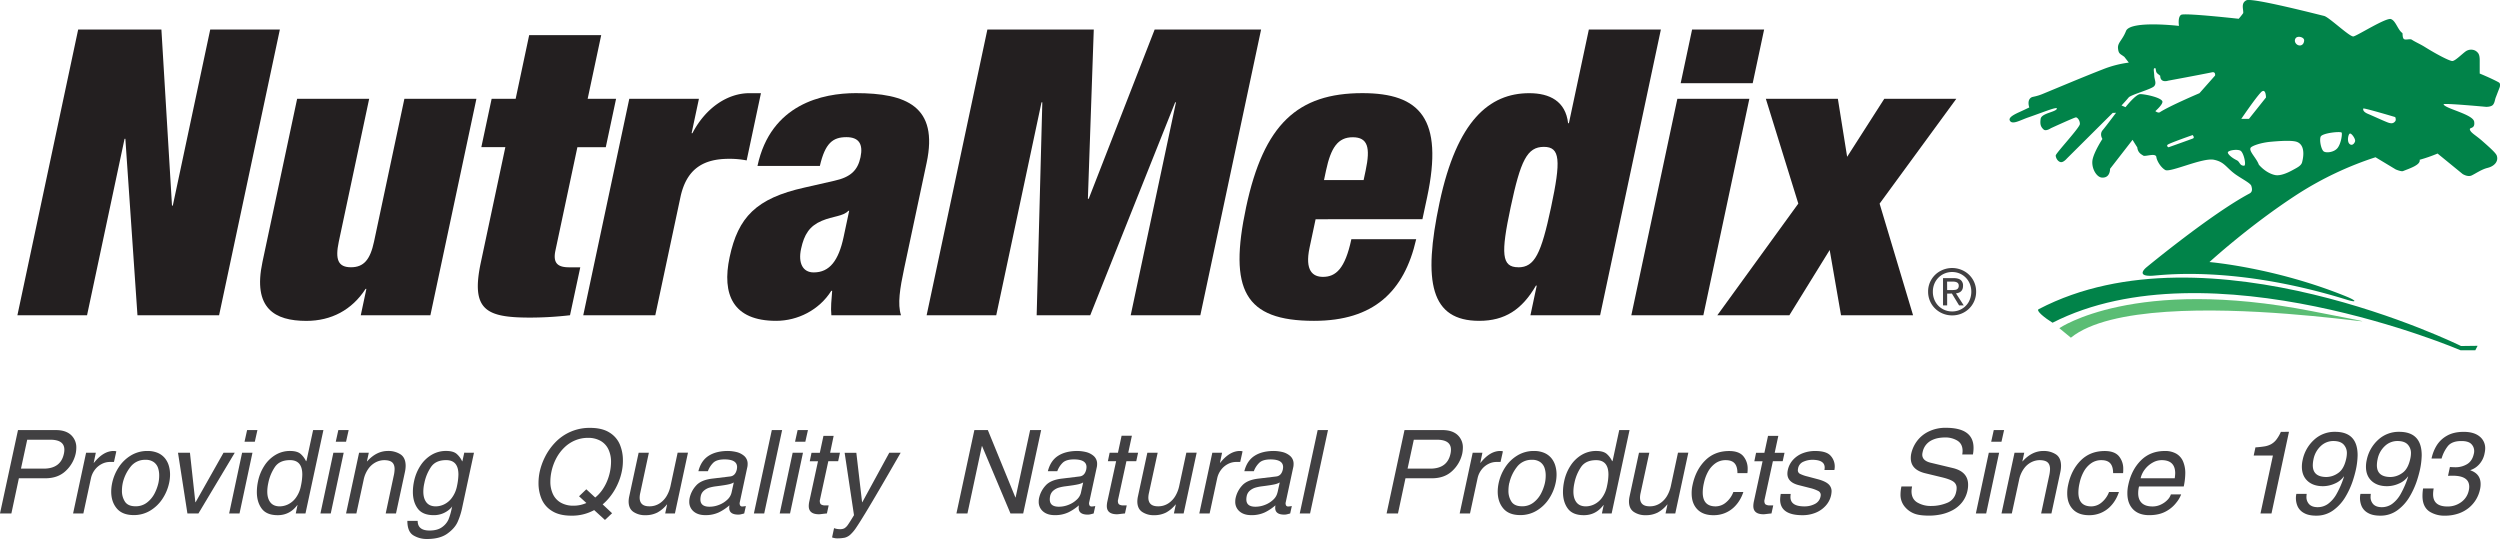 <svg id="Layer_1" data-name="Layer 1" xmlns="http://www.w3.org/2000/svg" xmlns:xlink="http://www.w3.org/1999/xlink" viewBox="0 0 2124.05 457.95"><defs><style>.cls-1{fill:none;}.cls-2{fill:#231f20;}.cls-3{fill:#414042;}.cls-4{clip-path:url(#clip-path);}.cls-5{fill:#018349;}.cls-6{fill:#5bbd74;}</style><clipPath id="clip-path" transform="translate(-14.71 -3.17)"><rect class="cls-1" x="1718.9" width="423.02" height="303.93"/></clipPath></defs><title>LOGO_NUTRAMEDIX_v2</title><path class="cls-2" d="M81.12,28.29h70.72l9,149.59h.68L193.32,28.29h59.16L200.86,271H131.5L121.22,121.1h-.68L88.67,271H29.5Z" transform="translate(-14.71 -3.17)"/><path class="cls-2" d="M267.17,87.1h61.2L302.56,208.48c-3.25,15.3-.55,21.76,10.34,21.76s16.33-6.46,19.59-21.76L358.29,87.1h61.2L380.38,271H321.23L326,248.6h-.68c-11.65,18-29.24,27.2-50.32,27.2-26.86,0-45.7-10.54-37.31-50Z" transform="translate(-14.71 -3.17)"/><path class="cls-2" d="M432.42,87.1h20.4L464.31,33h61.2L514,87.1h24.14l-8.75,41.14H505.27L486.62,216c-2.24,10.54,1.72,14.28,11.59,14.28h9.52L499,271a297.7,297.7,0,0,1-33.75,2c-37.4,0-50.72-6.12-42-46.92l20.82-97.92h-20.4Z" transform="translate(-14.71 -3.17)"/><path class="cls-2" d="M549.37,87.1h59.16l-6.22,29.24H603c11.5-22.1,30.35-34,48.37-34h9.86l-12.14,57.12a75.53,75.53,0,0,0-15-1.36c-21.76,0-36.14,8.5-41.28,32.64L571.46,271h-61.2Z" transform="translate(-14.71 -3.17)"/><path class="cls-2" d="M721.06,271c-.67-6.46.1-13.26.67-20.74H721c-10.27,16.32-28.54,25.5-46.9,25.5-36.72,0-46.23-22.44-39.5-54.06,7.23-34,22.53-50,63.58-59.16l25.37-5.78c13.91-3.06,19.9-8.84,22.28-20.06s-1.48-17-12-17c-11.56,0-18.08,5.1-22.55,24.48h-53c11.21-52.7,55.66-61.88,83.54-61.88,42.84,0,70.38,11.22,60.18,59.16L782.9,231.26c-3.61,17-5.76,30.26-2.68,39.78Zm10.43-66.64,4.7-22.1h-.68c-4.41,4.76-12.84,4.42-22.55,8.5-10.46,4.42-15,11.56-17.64,23.8s1.52,20.06,10.69,20.06C719.62,234.66,727.23,224.46,731.49,204.4Z" transform="translate(-14.71 -3.17)"/><path class="cls-2" d="M853.6,28.29H944L939,172.1h.68L995.72,28.29h90.44L1034.54,271H975.38l38.46-180.88h-.68L941,271H895.48l4.8-180.88h-.68L861.14,271H802Z" transform="translate(-14.71 -3.17)"/><path class="cls-2" d="M1132.47,189.44l-5.13,24.14c-4.19,19.72,2.88,24.82,11.38,24.82,10.88,0,18.79-6.8,24.13-32h55.08c-10.15,44.54-36.16,69.36-86.83,69.36-59.16,0-72.56-26.52-57.67-96.56,15-70.38,43.72-96.9,98.8-96.9,49,0,69.15,21.76,55,88.4l-4,18.7ZM1175,148c4.12-19.38,1.92-28.22-11-28.22-12.58,0-18.54,8.84-22.66,28.22l-1.73,8.16h33.66Z" transform="translate(-14.71 -3.17)"/><path class="cls-2" d="M1364.62,28.29h61.2L1374.2,271H1315l5.35-25.16h-.68c-11.82,20.4-26.42,29.92-48.18,29.92-41.14,0-48.14-32.64-33.68-100.64C1252.59,105.8,1280,82.34,1314,82.34c17.34,0,30.85,6.8,33,25.5h.68Zm-59.94,202c13.94,0,19.46-11.56,27.84-51,8.46-39.78,7.85-51.34-6.08-51.34-14.28,0-19.8,11.56-28.26,51.34C1289.79,218.68,1290.4,230.24,1304.68,230.24Z" transform="translate(-14.71 -3.17)"/><path class="cls-2" d="M1439.83,87.1H1501L1461.92,271h-61.2Zm12.51-58.82h61.2l-9.69,45.56h-61.2Z" transform="translate(-14.71 -3.17)"/><path class="cls-2" d="M1515,87.1h61.2l7.88,49.3,31.56-49.3h61.2l-65.18,89.08L1640.08,271h-61.2l-9.63-55.42L1535,271h-61.2l68.79-94.86Z" transform="translate(-14.71 -3.17)"/><path class="cls-3" d="M30.75,409.52l-6.37,29.89H14.71L30,368.57H62.11q8.36,0,12.9,4.14a14.27,14.27,0,0,1,4.53,11.06,25.78,25.78,0,0,1-.51,4.72,28.55,28.55,0,0,1-8.49,14.78q-6.58,6.25-17.31,6.25Zm7.08-32.76-5.3,24.57H51.76q14.59,0,17.24-12.72a15.48,15.48,0,0,0,.39-3.37q0-8.48-12-8.48Z" transform="translate(-14.71 -3.17)"/><path class="cls-3" d="M92,409.42l-6.46,30H76.81l11.05-51.59h8.26l-1.8,8.57h.2q8-10.07,16.74-10.07a7.63,7.63,0,0,1,2.28.32l-2,9h-3.28a15.26,15.26,0,0,0-7.38,1.87,17.09,17.09,0,0,0-5.74,5A18.08,18.08,0,0,0,92,409.42Z" transform="translate(-14.71 -3.17)"/><path class="cls-3" d="M110,413.57a39.44,39.44,0,0,1,5.45-13.2,32.05,32.05,0,0,1,10.32-10.14,26.55,26.55,0,0,1,14.21-3.9,21.83,21.83,0,0,1,8.65,1.58,15.87,15.87,0,0,1,6,4.34,18.07,18.07,0,0,1,3.44,6.38,26.48,26.48,0,0,1,1.12,7.84,33.76,33.76,0,0,1-.8,7.1,39.19,39.19,0,0,1-5.51,13.19,32.47,32.47,0,0,1-10.36,10.13,26.55,26.55,0,0,1-14.21,3.9q-9.61,0-14.36-5.63t-4.75-14.3A36,36,0,0,1,110,413.57Zm9,0a31.49,31.49,0,0,0-.68,6.41,16.45,16.45,0,0,0,2.62,9.51q2.61,3.82,8.93,3.82a15.37,15.37,0,0,0,9.84-3.25,23,23,0,0,0,6.36-7.71,38.21,38.21,0,0,0,3.22-8.77,29.43,29.43,0,0,0,.68-6.31,20,20,0,0,0-1-6.58,10.1,10.1,0,0,0-3.66-4.93,11.5,11.5,0,0,0-6.94-1.92,15.45,15.45,0,0,0-13,6.27A34.1,34.1,0,0,0,119,413.55Z" transform="translate(-14.71 -3.17)"/><path class="cls-3" d="M180.91,429.85l23.69-42h9.55l-30.86,51.59h-9.35l-8-51.59h10.15l4.59,42Z" transform="translate(-14.71 -3.17)"/><path class="cls-3" d="M229.21,387.82l-11,51.59H209.4l11-51.59Zm2-9.37h-8.74l2.18-9.87h8.77Z" transform="translate(-14.71 -3.17)"/><path class="cls-3" d="M289.49,368.57l-15.24,70.84H266l1.48-7.1h-.19q-6.44,8.58-16.63,8.57-9.43,0-13.58-5.58t-4.14-14.15a43.89,43.89,0,0,1,1-9.08,38.46,38.46,0,0,1,5.35-13.15,28.83,28.83,0,0,1,9.46-9.24,23.72,23.72,0,0,1,12.37-3.36q6.2,0,9.09,2.59a18.68,18.68,0,0,1,4.55,6.2l.41-.7,5.57-25.85Zm-46.82,44.9a34.53,34.53,0,0,0-.87,7.39q0,5.81,2.65,9.17t8,3.36a16.74,16.74,0,0,0,6.81-1.6,17.89,17.89,0,0,0,6.67-5.51A24.84,24.84,0,0,0,270.36,416a47.51,47.51,0,0,0,1.19-9.66q0-12.24-10.45-12.24-8.82,0-12.81,5.81A37.14,37.14,0,0,0,242.67,413.47Z" transform="translate(-14.71 -3.17)"/><path class="cls-3" d="M306.72,387.82l-11,51.59h-8.77l11-51.59Zm2-9.37h-8.74l2.18-9.87h8.77Z" transform="translate(-14.71 -3.17)"/><path class="cls-3" d="M358.72,404.29l-7.56,35.12h-8.75l6.76-31.77a28.07,28.07,0,0,0,.8-5.93q0-3.88-2.09-5.73T341,394.13a16.08,16.08,0,0,0-6.49,1.53A17.63,17.63,0,0,0,328,401a24.63,24.63,0,0,0-4.42,10.29l-6.08,28.11h-8.77l11.06-51.59h8.26l-1.6,7.3h.22q7.88-8.79,17.62-8.79A18.94,18.94,0,0,1,355,389.2q4.36,2.87,4.36,9.86A26,26,0,0,1,358.72,404.29Z" transform="translate(-14.71 -3.17)"/><path class="cls-3" d="M417.41,387.82l-10.17,47.35a58.17,58.17,0,0,1-3.77,11.54q-2.44,5.39-8.77,9.9t-17.26,4.5A21.56,21.56,0,0,1,365.88,458q-5.06-3.12-5.06-12.27h8.76q0,8.19,10.07,8.19,6.88,0,10.81-3a15.93,15.93,0,0,0,5.38-6.59,52.48,52.48,0,0,0,2.53-8.6l.51-2.17h-.2l-.12.41a20,20,0,0,1-15.33,6.89q-9.44,0-13.58-5.58t-4.15-14.15a43.89,43.89,0,0,1,1-9.08,38.67,38.67,0,0,1,5.38-13.18,28.77,28.77,0,0,1,9.45-9.22,23.77,23.77,0,0,1,12.37-3.35q6.2,0,9.1,2.59a18.57,18.57,0,0,1,4.55,6.2h.2l1.6-7.3Zm-42.13,25.65a33.15,33.15,0,0,0-.9,7.39q0,5.81,2.65,9.17t8,3.36a16.8,16.8,0,0,0,6.82-1.6,17.83,17.83,0,0,0,6.68-5.51A24.79,24.79,0,0,0,403,416a50.54,50.54,0,0,0,1.19-9.66q0-12.24-10.45-12.24-8.85,0-12.82,5.81A37.27,37.27,0,0,0,375.28,413.47Z" transform="translate(-14.71 -3.17)"/><path class="cls-3" d="M534.75,439.22l-6.06,5.71-9.16-8.38a39,39,0,0,1-19.42,4.74q-10.06,0-16.32-3.93a22.07,22.07,0,0,1-8.9-10.15,34.47,34.47,0,0,1-2.65-13.64,47.23,47.23,0,0,1,1-9.56,54.38,54.38,0,0,1,4.54-12.67,50,50,0,0,1,8.51-12.09,40.15,40.15,0,0,1,29.86-12.55q10.06,0,16.3,3.91a21.92,21.92,0,0,1,8.86,10.14,34.62,34.62,0,0,1,2.63,13.58,43.19,43.19,0,0,1-1,9.68,48.23,48.23,0,0,1-2.08,7.16,54.48,54.48,0,0,1-3.41,7.37,51,51,0,0,1-4.71,7,42.16,42.16,0,0,1-6,6.16Zm-28.07-14.41,6.17-5.93,7.58,7A31.75,31.75,0,0,0,526,420a39.37,39.37,0,0,0,4.25-7.46,43.61,43.61,0,0,0,3.61-16.86,24.48,24.48,0,0,0-2.25-10.77,16.23,16.23,0,0,0-6.68-7.19,21.14,21.14,0,0,0-10.68-2.54,28,28,0,0,0-10.8,2.1,29.53,29.53,0,0,0-9.15,6,36.32,36.32,0,0,0-6.93,9.18A43.43,43.43,0,0,0,483.21,404a41.06,41.06,0,0,0-.9,8.29,24.59,24.59,0,0,0,2.23,10.77,16.26,16.26,0,0,0,6.67,7.2,21.1,21.1,0,0,0,10.7,2.55,26.29,26.29,0,0,0,11-2.29Z" transform="translate(-14.71 -3.17)"/><path class="cls-3" d="M588.14,439.41h-8.27l1.6-7.49-.12-.19a27.28,27.28,0,0,1-8.19,6.93,22.11,22.11,0,0,1-10.31,2.23,17.33,17.33,0,0,1-9.93-2.78q-4.12-2.79-4.12-8.95a22,22,0,0,1,.51-4.24l8-37.09H566L558.68,422a19.47,19.47,0,0,0-.51,3.85q0,7.5,8.17,7.49a15.45,15.45,0,0,0,8.92-2.57,19.22,19.22,0,0,0,6-6.46,28.19,28.19,0,0,0,3.11-8.15l6.08-28.4h8.78Z" transform="translate(-14.71 -3.17)"/><path class="cls-3" d="M616.15,403.5h-8.07q2.26-8.93,8.69-13.06t16.52-4.12a32.93,32.93,0,0,1,6.72.81,15.82,15.82,0,0,1,6.85,3.31,8.7,8.7,0,0,1,3.05,7.13,12.16,12.16,0,0,1-.41,3.16l-6.37,29.7a3.86,3.86,0,0,0,.55,2.41,2.14,2.14,0,0,0,1.74.65,21.23,21.23,0,0,0,3-.38L647,439.41l-1.29.35c-.78.22-1.45.37-2,.48a9.17,9.17,0,0,1-1.69.15q-7.76,0-7.75-5.73a16.84,16.84,0,0,1,.19-2.17,40.66,40.66,0,0,1-9,6,26.27,26.27,0,0,1-11.58,2.34q-6.18,0-9.86-3.14a10.48,10.48,0,0,1-3.69-8.4,13.72,13.72,0,0,1,.39-3.35,22.74,22.74,0,0,1,5.35-10.15q4.23-4.87,14-6L634.87,408q4.67-.44,5.88-6.1a17.1,17.1,0,0,0,.2-1.88q0-6.53-10.65-6.53-6.58,0-9.54,2.81A19,19,0,0,0,616.15,403.5Zm20.13,18.07,1.87-8.5a14.83,14.83,0,0,1-4.45,1.62q-3,.7-10.67,1.66a36.06,36.06,0,0,0-5.56,1.12,12.87,12.87,0,0,0-4.64,2.51,8.17,8.17,0,0,0-2.76,4.76,14,14,0,0,0-.29,2.74q0,6.22,7.75,6.21a22.22,22.22,0,0,0,8.17-1.61,21,21,0,0,0,7-4.42A11.65,11.65,0,0,0,636.27,421.56Z" transform="translate(-14.71 -3.17)"/><path class="cls-3" d="M679.22,368.57,664,439.41h-8.77l15.23-70.84Z" transform="translate(-14.71 -3.17)"/><path class="cls-3" d="M696.94,387.82l-11,51.59h-8.77l11-51.59Zm2-9.37h-8.74l2.18-9.87h8.77Z" transform="translate(-14.71 -3.17)"/><path class="cls-3" d="M726.83,395h-8.36l-7.27,33.53q0,2.63,1.29,3.34a6.55,6.55,0,0,0,3.18.71h3.09l-1.49,6.82q-2,.19-4.08.45c-1.36.17-2.23.25-2.6.25q-8.75,0-8.75-7a19.69,19.69,0,0,1,.49-4l7.36-34h-7l1.48-7.2h7.07l3.09-14.41H723L720,387.82h8.36Z" transform="translate(-14.71 -3.17)"/><path class="cls-3" d="M747.35,429.85l22.89-42h9.67q-20,34.85-29.57,50.61-5.47,9-8.13,12.9a32,32,0,0,1-5,6,11.1,11.1,0,0,1-4.79,2.64,33.82,33.82,0,0,1-7.18.57,16.36,16.36,0,0,1-3.59-.79l1.7-7.9a14,14,0,0,0,5.08.89,7.62,7.62,0,0,0,3.71-.76,10.06,10.06,0,0,0,3-3q1.62-2.29,5.14-8.14l-7.95-53h9.94l4.88,42Z" transform="translate(-14.71 -3.17)"/><path class="cls-3" d="M877.59,425.8l12.34-57.23h9.36l-15.24,70.84H873.22l-24.11-57.23h-.19l-12.25,57.23h-9.36l15.24-70.84H854l23.4,57.23Z" transform="translate(-14.71 -3.17)"/><path class="cls-3" d="M913,403.5H905q2.26-8.93,8.69-13.06t16.52-4.12a32.93,32.93,0,0,1,6.72.81,15.82,15.82,0,0,1,6.85,3.31,8.7,8.7,0,0,1,3.05,7.13,12.16,12.16,0,0,1-.41,3.16L940,430.43a3.86,3.86,0,0,0,.55,2.41,2.14,2.14,0,0,0,1.74.65,21.23,21.23,0,0,0,3-.38l-1.39,6.31-1.29.35c-.78.22-1.45.37-2,.48a9.17,9.17,0,0,1-1.69.15q-7.76,0-7.75-5.73a16.84,16.84,0,0,1,.19-2.17,40.66,40.66,0,0,1-9,6,26.27,26.27,0,0,1-11.58,2.34q-6.18,0-9.86-3.14a10.48,10.48,0,0,1-3.69-8.4,13.72,13.72,0,0,1,.39-3.35,22.74,22.74,0,0,1,5.35-10.15q4.23-4.87,14-6L931.75,408q4.67-.44,5.88-6.1a17.1,17.1,0,0,0,.2-1.88q0-6.53-10.65-6.53-6.58,0-9.54,2.81A19,19,0,0,0,913,403.5Zm20.13,18.07,1.87-8.5a14.83,14.83,0,0,1-4.45,1.62q-3,.7-10.67,1.66a36.06,36.06,0,0,0-5.56,1.12,12.87,12.87,0,0,0-4.64,2.51,8.17,8.17,0,0,0-2.76,4.76,14,14,0,0,0-.29,2.74q0,6.22,7.75,6.21a22.22,22.22,0,0,0,8.17-1.61,21,21,0,0,0,7-4.42A11.65,11.65,0,0,0,933.16,421.56Z" transform="translate(-14.71 -3.17)"/><path class="cls-3" d="M980.1,395h-8.36l-7.27,33.53q0,2.63,1.29,3.34a6.55,6.55,0,0,0,3.18.71H972l-1.49,6.82q-2,.19-4.08.45c-1.36.17-2.23.25-2.6.25q-8.75,0-8.75-7a19.69,19.69,0,0,1,.49-4L963,395h-7l1.48-7.2h7.07l3.09-14.41h8.75l-3.09,14.41h8.36Z" transform="translate(-14.71 -3.17)"/><path class="cls-3" d="M1020.35,439.41h-8.27l1.6-7.49-.12-.19a27.28,27.28,0,0,1-8.19,6.93,22.11,22.11,0,0,1-10.31,2.23,17.33,17.33,0,0,1-9.93-2.78q-4.12-2.79-4.12-8.95a22,22,0,0,1,.51-4.24l8-37.09h8.77L990.88,422a19.47,19.47,0,0,0-.51,3.85q0,7.5,8.17,7.49a15.45,15.45,0,0,0,8.92-2.57,19.22,19.22,0,0,0,6-6.46,28.19,28.19,0,0,0,3.11-8.15l6.08-28.4h8.78Z" transform="translate(-14.71 -3.17)"/><path class="cls-3" d="M1048.89,409.42l-6.46,30h-8.77l11.05-51.59H1053l-1.8,8.57h.2q8-10.07,16.74-10.07a7.63,7.63,0,0,1,2.28.32l-2,9h-3.28a15.26,15.26,0,0,0-7.38,1.87,17.09,17.09,0,0,0-5.74,5A18.08,18.08,0,0,0,1048.89,409.42Z" transform="translate(-14.71 -3.17)"/><path class="cls-3" d="M1080,403.5h-8.07q2.26-8.93,8.69-13.06t16.52-4.12a32.93,32.93,0,0,1,6.72.81,15.82,15.82,0,0,1,6.85,3.31,8.7,8.7,0,0,1,3.05,7.13,12.16,12.16,0,0,1-.41,3.16l-6.37,29.7a3.86,3.86,0,0,0,.55,2.41,2.14,2.14,0,0,0,1.74.65,21.23,21.23,0,0,0,3-.38l-1.39,6.31-1.29.35c-.78.22-1.45.37-2,.48a9.17,9.17,0,0,1-1.69.15q-7.76,0-7.75-5.73a16.84,16.84,0,0,1,.19-2.17,40.66,40.66,0,0,1-9,6,26.27,26.27,0,0,1-11.58,2.34q-6.18,0-9.86-3.14a10.48,10.48,0,0,1-3.69-8.4,13.72,13.72,0,0,1,.39-3.35,22.74,22.74,0,0,1,5.35-10.15q4.23-4.87,14-6l14.83-1.78q4.67-.44,5.88-6.1a17.1,17.1,0,0,0,.2-1.88q0-6.53-10.65-6.53-6.58,0-9.54,2.81A19,19,0,0,0,1080,403.5Zm20.13,18.07,1.87-8.5a14.83,14.83,0,0,1-4.45,1.62q-3,.7-10.67,1.66a36.06,36.06,0,0,0-5.56,1.12,12.87,12.87,0,0,0-4.64,2.51,8.17,8.17,0,0,0-2.76,4.76,14,14,0,0,0-.29,2.74q0,6.22,7.75,6.21a22.22,22.22,0,0,0,8.17-1.61,21,21,0,0,0,7-4.42A11.65,11.65,0,0,0,1100.08,421.56Z" transform="translate(-14.71 -3.17)"/><path class="cls-3" d="M1143,368.57l-15.23,70.84H1119l15.23-70.84Z" transform="translate(-14.71 -3.17)"/><path class="cls-3" d="M1208.83,409.52l-6.37,29.89h-9.67L1208,368.57h32.16q8.36,0,12.9,4.14a14.27,14.27,0,0,1,4.53,11.06,25.78,25.78,0,0,1-.51,4.72,28.55,28.55,0,0,1-8.49,14.78q-6.58,6.25-17.31,6.25Zm7.08-32.76-5.3,24.57h19.23q14.59,0,17.24-12.72a15.48,15.48,0,0,0,.39-3.37q0-8.48-12-8.48Z" transform="translate(-14.71 -3.17)"/><path class="cls-3" d="M1270.11,409.42l-6.46,30h-8.77l11.05-51.59h8.26l-1.8,8.57h.2q8-10.07,16.74-10.07a7.63,7.63,0,0,1,2.28.32l-2,9h-3.28a15.26,15.26,0,0,0-7.38,1.87,17.09,17.09,0,0,0-5.74,5A18.08,18.08,0,0,0,1270.11,409.42Z" transform="translate(-14.71 -3.17)"/><path class="cls-3" d="M1288,413.57a39.44,39.44,0,0,1,5.45-13.2,32.05,32.05,0,0,1,10.32-10.14,26.55,26.55,0,0,1,14.21-3.9,21.83,21.83,0,0,1,8.65,1.58,15.87,15.87,0,0,1,6,4.34,18.07,18.07,0,0,1,3.44,6.38,26.48,26.48,0,0,1,1.12,7.84,33.76,33.76,0,0,1-.8,7.1,39.19,39.19,0,0,1-5.51,13.19,32.47,32.47,0,0,1-10.36,10.13,26.55,26.55,0,0,1-14.21,3.9q-9.61,0-14.36-5.63t-4.75-14.3A36,36,0,0,1,1288,413.57Zm9,0a31.49,31.49,0,0,0-.68,6.41,16.45,16.45,0,0,0,2.62,9.51q2.61,3.82,8.93,3.82a15.37,15.37,0,0,0,9.84-3.25,23,23,0,0,0,6.36-7.71,38.21,38.21,0,0,0,3.22-8.77,29.43,29.43,0,0,0,.68-6.31,20,20,0,0,0-1-6.58,10.1,10.1,0,0,0-3.66-4.93,11.5,11.5,0,0,0-6.94-1.92,15.45,15.45,0,0,0-13,6.27A34.1,34.1,0,0,0,1297.08,413.55Z" transform="translate(-14.71 -3.17)"/><path class="cls-3" d="M1399.2,368.57,1384,439.41h-8.27l1.48-7.1H1377q-6.44,8.58-16.63,8.57-9.43,0-13.58-5.58t-4.14-14.15a43.89,43.89,0,0,1,1-9.08,38.46,38.46,0,0,1,5.35-13.15,28.83,28.83,0,0,1,9.46-9.24,23.72,23.72,0,0,1,12.37-3.36q6.2,0,9.09,2.59a18.68,18.68,0,0,1,4.55,6.2l.41-.7,5.57-25.85Zm-46.82,44.9a34.53,34.53,0,0,0-.87,7.39q0,5.81,2.65,9.17t8,3.36a16.74,16.74,0,0,0,6.81-1.6,17.89,17.89,0,0,0,6.67-5.51,24.84,24.84,0,0,0,4.44-10.25,47.51,47.51,0,0,0,1.19-9.66q0-12.24-10.45-12.24-8.82,0-12.81,5.81A37.14,37.14,0,0,0,1352.38,413.47Z" transform="translate(-14.71 -3.17)"/><path class="cls-3" d="M1438.06,439.41h-8.27l1.6-7.49-.12-.19a27.28,27.28,0,0,1-8.19,6.93,22.11,22.11,0,0,1-10.31,2.23,17.33,17.33,0,0,1-9.93-2.78q-4.12-2.79-4.12-8.95a22,22,0,0,1,.51-4.24l8-37.09H1416L1408.6,422a19.47,19.47,0,0,0-.51,3.85q0,7.5,8.17,7.49a15.45,15.45,0,0,0,8.92-2.57,19.22,19.22,0,0,0,6-6.46,28.19,28.19,0,0,0,3.11-8.15l6.08-28.4h8.78Z" transform="translate(-14.71 -3.17)"/><path class="cls-3" d="M1499.33,405.18h-8.46q0-5.61-2.39-8.33t-7.57-2.72a14.72,14.72,0,0,0-8.95,2.82,21.19,21.19,0,0,0-6.19,7.21,35.14,35.14,0,0,0-3.39,9.41,36,36,0,0,0-1,8q0,11.83,11,11.83a13.71,13.71,0,0,0,8.62-3.23,21.11,21.11,0,0,0,6.41-9h8.49a32,32,0,0,1-3.07,6.79,28.92,28.92,0,0,1-5.12,6.37,24.53,24.53,0,0,1-7.44,4.73,25.05,25.05,0,0,1-9.78,1.83q-8.9,0-13.71-5t-4.81-13.51a31.54,31.54,0,0,1,.8-7.3q2.7-12.72,10.71-20.71t20.36-8q8.29,0,12,4.36a16.41,16.41,0,0,1,3.72,11A23,23,0,0,1,1499.33,405.18Z" transform="translate(-14.71 -3.17)"/><path class="cls-3" d="M1529.33,395H1521l-7.27,33.53q0,2.63,1.29,3.34a6.55,6.55,0,0,0,3.18.71h3.09l-1.49,6.82q-2,.19-4.08.45c-1.36.17-2.23.25-2.6.25q-8.75,0-8.75-7a19.69,19.69,0,0,1,.49-4l7.36-34h-7l1.48-7.2h7.07l3.09-14.41h8.75l-3.09,14.41h8.36Z" transform="translate(-14.71 -3.17)"/><path class="cls-3" d="M1573.24,402.49h-8.46a13.14,13.14,0,0,0,.22-2.07q0-6.6-10.67-6.6a19.07,19.07,0,0,0-7.23,1.55,7.59,7.59,0,0,0-4.7,5.75,12.39,12.39,0,0,0-.2,1.47,3.38,3.38,0,0,0,1.74,3.12,29.72,29.72,0,0,0,6.53,2.3l8.24,2.19q6.49,1.69,9.32,4.16a8,8,0,0,1,2.83,6.31,20.28,20.28,0,0,1-.39,3.16,19.3,19.3,0,0,1-4.61,9,23,23,0,0,1-8.65,6,29.37,29.37,0,0,1-11.06,2.06q-19,0-19-13.33a33.36,33.36,0,0,1,.51-4.72h8.46a24.19,24.19,0,0,0-.22,2.56q0,8,11.76,8a18.78,18.78,0,0,0,9-2.06,8.87,8.87,0,0,0,4.78-6.13,7.78,7.78,0,0,0,.2-1.47,3.72,3.72,0,0,0-2-3.37,31.15,31.15,0,0,0-7-2.55l-9.67-2.46q-9.65-2.45-9.65-9.78a14.41,14.41,0,0,1,.29-2.77,18.69,18.69,0,0,1,4.64-9.12,21.58,21.58,0,0,1,8.35-5.54,29,29,0,0,1,10.22-1.81q9.63,0,13.18,4a13.35,13.35,0,0,1,3.55,9.1A14.55,14.55,0,0,1,1573.24,402.49Z" transform="translate(-14.71 -3.17)"/><path class="cls-3" d="M1690.94,389.29h-9.07a18.52,18.52,0,0,0,.29-3q0-5.95-4.36-8.7a19.47,19.47,0,0,0-10.58-2.74,32.49,32.49,0,0,0-5.56.48,21.59,21.59,0,0,0-5.56,1.8,14.71,14.71,0,0,0-4.92,3.83,14.22,14.22,0,0,0-2.95,6.31,9.39,9.39,0,0,0-.32,2.17q0,5.06,6.88,6.82l19.42,4.65q12.64,3.18,12.64,14.09a22.74,22.74,0,0,1-.49,4.84,23.71,23.71,0,0,1-4.69,10.18,25.73,25.73,0,0,1-8.08,6.67,37.19,37.19,0,0,1-9.71,3.51,49.26,49.26,0,0,1-10.09,1.06q-8.8,0-13.16-1.93a19.35,19.35,0,0,1-6.94-4.89,15.83,15.83,0,0,1-4.28-11.15,34,34,0,0,1,.78-6.79h9.07a21.68,21.68,0,0,0-.49,4q0,6.58,4.86,9.55a22.28,22.28,0,0,0,11.86,3,35.07,35.07,0,0,0,13.43-2.59,12.35,12.35,0,0,0,7.77-9.36,12.54,12.54,0,0,0,.41-3.25,6.34,6.34,0,0,0-2.86-5.55q-2.85-2-10.1-3.72l-13.83-3.35q-12.16-3-12.16-12.84a18.15,18.15,0,0,1,.39-3.83,27.88,27.88,0,0,1,5-10.8,26.92,26.92,0,0,1,10-8.06,32.39,32.39,0,0,1,14.45-3.06q23.48,0,23.48,17.07A30,30,0,0,1,1690.94,389.29Z" transform="translate(-14.71 -3.17)"/><path class="cls-3" d="M1713.21,387.82l-11,51.59h-8.77l11-51.59Zm2-9.37h-8.74l2.18-9.87h8.77Z" transform="translate(-14.71 -3.17)"/><path class="cls-3" d="M1765.21,404.29l-7.56,35.12h-8.75l6.76-31.77a28.07,28.07,0,0,0,.8-5.93q0-3.88-2.09-5.73t-6.88-1.86a16.08,16.08,0,0,0-6.49,1.53,17.63,17.63,0,0,0-6.49,5.35,24.63,24.63,0,0,0-4.42,10.29L1724,439.41h-8.77l11.06-51.59h8.26l-1.6,7.3h.22q7.88-8.79,17.62-8.79a18.94,18.94,0,0,1,10.66,2.88q4.36,2.87,4.36,9.86A26,26,0,0,1,1765.21,404.29Z" transform="translate(-14.71 -3.17)"/><path class="cls-3" d="M1818.51,405.18h-8.46q0-5.61-2.39-8.33t-7.57-2.72a14.72,14.72,0,0,0-8.95,2.82,21.19,21.19,0,0,0-6.19,7.21,35.14,35.14,0,0,0-3.39,9.41,36,36,0,0,0-1,8q0,11.83,11,11.83a13.71,13.71,0,0,0,8.62-3.23,21.11,21.11,0,0,0,6.41-9H1815a32,32,0,0,1-3.07,6.79,28.92,28.92,0,0,1-5.12,6.37,24.53,24.53,0,0,1-7.44,4.73,25.05,25.05,0,0,1-9.78,1.83q-8.9,0-13.71-5t-4.81-13.51a31.54,31.54,0,0,1,.8-7.3q2.7-12.72,10.71-20.71t20.36-8q8.29,0,12,4.36a16.41,16.41,0,0,1,3.72,11A23,23,0,0,1,1818.51,405.18Z" transform="translate(-14.71 -3.17)"/><path class="cls-3" d="M1859.13,423.22h8.74a25.14,25.14,0,0,1-4.12,7,27.11,27.11,0,0,1-8.23,7.1q-6,3.54-14.83,3.54t-13.71-5q-4.81-5-4.81-13.51a31.77,31.77,0,0,1,.8-7.3q2.7-12.72,10.71-20.71t20.36-8a18.87,18.87,0,0,1,9.64,2.27,13.92,13.92,0,0,1,5.78,6.54,25.27,25.27,0,0,1,1.91,10.35,56.49,56.49,0,0,1-1.31,11h-38a23.81,23.81,0,0,0-.7,5.71q0,5.44,3.08,8.35t9.09,2.9a16.26,16.26,0,0,0,7.24-1.66,18.71,18.71,0,0,0,5.61-4.06A11.54,11.54,0,0,0,1859.13,423.22Zm-25.72-13.71h29a37.3,37.3,0,0,0,.39-4.24q0-11.15-11.56-11.15a15.48,15.48,0,0,0-7.7,2.16A21.39,21.39,0,0,0,1837,402,19.68,19.68,0,0,0,1833.42,409.52Z" transform="translate(-14.71 -3.17)"/><path class="cls-3" d="M1959.47,370.06l-14.85,69.35h-9.36l10.57-49.23H1929.5l1.48-6.91a79.42,79.42,0,0,0,7.91-.87,17.54,17.54,0,0,0,5.4-1.84,14.8,14.8,0,0,0,4.37-3.77,31.65,31.65,0,0,0,3.93-6.72Z" transform="translate(-14.71 -3.17)"/><path class="cls-3" d="M1988.34,416.24q-8.24,0-13.07-4.42t-4.84-12.06a25.67,25.67,0,0,1,.68-5.91,31.64,31.64,0,0,1,9.57-16.91,25.53,25.53,0,0,1,18-6.88q19.1,0,19.11,19.92a63.57,63.57,0,0,1-1.48,12.24,96.84,96.84,0,0,1-3,10.57,68.55,68.55,0,0,1-5.93,12.62,37.73,37.73,0,0,1-10.15,11.22,24,24,0,0,1-14.66,4.65q-6.37,0-10.22-2.17a12.48,12.48,0,0,1-5.42-5.47,17.36,17.36,0,0,1-1.18-10.89h8.77a21.66,21.66,0,0,0-.2,2.36,8.74,8.74,0,0,0,2.45,6.61q2.45,2.36,7.09,2.36a15,15,0,0,0,8.72-2.75,26.28,26.28,0,0,0,7.34-8.51,77.47,77.47,0,0,0,6.31-14.68l-.1-.22a18,18,0,0,1-7.71,6.09A24.71,24.71,0,0,1,1988.34,416.24Zm3-7.8a17.53,17.53,0,0,0,9.91-3.37q5-3.37,6.9-12.42a22.94,22.94,0,0,0,.51-4.24,10.5,10.5,0,0,0-2.82-7.64q-2.82-2.9-8.62-2.9a15.4,15.4,0,0,0-10.78,4.31,20.73,20.73,0,0,0-6.15,11.26,25.23,25.23,0,0,0-.58,5Q1979.69,408.43,1991.33,408.44Z" transform="translate(-14.71 -3.17)"/><path class="cls-3" d="M2042.79,416.24q-8.24,0-13.07-4.42t-4.84-12.06a25.67,25.67,0,0,1,.68-5.91,31.64,31.64,0,0,1,9.57-16.91,25.53,25.53,0,0,1,18-6.88q19.1,0,19.11,19.92a63.57,63.57,0,0,1-1.48,12.24,96.84,96.84,0,0,1-3,10.57,68.55,68.55,0,0,1-5.93,12.62,37.73,37.73,0,0,1-10.15,11.22,24,24,0,0,1-14.66,4.65q-6.37,0-10.22-2.17a12.48,12.48,0,0,1-5.42-5.47,17.36,17.36,0,0,1-1.18-10.89H2029a21.66,21.66,0,0,0-.2,2.36,8.74,8.74,0,0,0,2.45,6.61q2.45,2.36,7.09,2.36a15,15,0,0,0,8.72-2.75,26.28,26.28,0,0,0,7.34-8.51,77.47,77.47,0,0,0,6.31-14.68l-.1-.22a18,18,0,0,1-7.71,6.09A24.71,24.71,0,0,1,2042.79,416.24Zm3-7.8a17.53,17.53,0,0,0,9.91-3.37q5-3.37,6.9-12.42a22.94,22.94,0,0,0,.51-4.24,10.5,10.5,0,0,0-2.82-7.64q-2.82-2.9-8.62-2.9a15.4,15.4,0,0,0-10.78,4.31,20.73,20.73,0,0,0-6.15,11.26,25.23,25.23,0,0,0-.58,5Q2034.15,408.43,2045.78,408.44Z" transform="translate(-14.71 -3.17)"/><path class="cls-3" d="M2094.6,407.45l1.6-7.49q3,.19,4.57.19a18.9,18.9,0,0,0,10.08-2.66q4.34-2.66,5.65-8.67a8.92,8.92,0,0,0,.32-2.38,8.3,8.3,0,0,0-2.48-6.06q-2.48-2.5-8.39-2.5-8.09,0-11.57,4.4a30.45,30.45,0,0,0-5.25,10.49h-8.55a35.2,35.2,0,0,1,4.24-10.91,24,24,0,0,1,8.77-8.43q5.75-3.35,14.36-3.35t13.44,3.89a12.61,12.61,0,0,1,4.79,10.3,20.1,20.1,0,0,1-.51,4,19,19,0,0,1-4.79,9.62,17,17,0,0,1-7.27,4.69v.2q8.68,3,8.68,11.66a18.83,18.83,0,0,1-.51,4.53,27.66,27.66,0,0,1-3.23,8.35,27.17,27.17,0,0,1-6.08,7.15,28.34,28.34,0,0,1-9,5,35.28,35.28,0,0,1-11.66,1.83,23.47,23.47,0,0,1-12.23-3.06q-6.68-3.9-6.68-13.71a42,42,0,0,1,.51-6.34h9a27.46,27.46,0,0,0-.49,4.94q0,10.36,12.16,10.36a19.21,19.21,0,0,0,11.75-3.72,16.11,16.11,0,0,0,6.36-9.7,13.68,13.68,0,0,0,.42-3.35q0-9.37-14.05-9.37l-2,0C2095.68,407.43,2095,407.45,2094.6,407.45Z" transform="translate(-14.71 -3.17)"/><path class="cls-3" d="M1673.31,271.14a20.72,20.72,0,0,1-7.82-1.49,20.45,20.45,0,0,1-6.56-4.24,19.69,19.69,0,0,1-4.46-6.46,20,20,0,0,1-1.6-8,19.45,19.45,0,0,1,2.77-10.23,19.76,19.76,0,0,1,7.49-7.22,21,21,0,0,1,18-1.1,20.32,20.32,0,0,1,6.54,4.22,19.7,19.7,0,0,1,6,14.33,20.05,20.05,0,0,1-1.59,8,19.66,19.66,0,0,1-4.43,6.46,20.3,20.3,0,0,1-6.54,4.25A20.53,20.53,0,0,1,1673.31,271.14ZM1656.91,251a17.28,17.28,0,0,0,2.16,8.6,15.72,15.72,0,0,0,5.93,6,16.26,16.26,0,0,0,8.3,2.18,16,16,0,0,0,8.22-2.18,15.73,15.73,0,0,0,5.9-6,18.19,18.19,0,0,0,.92-15.2,16.33,16.33,0,0,0-3.48-5.33,16,16,0,0,0-5.21-3.54,16.19,16.19,0,0,0-6.36-1.25,16.37,16.37,0,0,0-6.4,1.25,15.93,15.93,0,0,0-5.25,3.54,16.1,16.1,0,0,0-3.51,5.36A17.3,17.3,0,0,0,1656.91,251Zm12.14,1.6v10.06h-3.51v-23.2h8.82q4.16,0,6.18,1.59a6,6,0,0,1,2,5q0,5.63-6,6.38l6.61,10.22h-3.95l-6.11-10.06Zm0-3h4.19a16,16,0,0,0,3-.23,3.32,3.32,0,0,0,1.92-1.06,3.64,3.64,0,0,0,.74-2.49q0-3.4-5.06-3.4H1669Z" transform="translate(-14.71 -3.17)"/><g class="cls-4"><path class="cls-5" d="M1747,265.76c-3.26,1.09,5.49,7.89,11.6,11.6,133.31-68,346.66,23.4,346.66,23.4l12.53,0,1.93-3.79-14.07.18S1890.56,190.8,1747,265.76" transform="translate(-14.71 -3.17)"/><path class="cls-5" d="M1851.94,89.59c.32,2.43-6,8-6,8s2.37,1.9,3.84.93c8.2-5.35,33.63-16.16,33.63-16.16l13.28-15s.63-3.42-2.58-2.76c-12,2.47-37.28,7.12-37.28,7.12s-6.68,2.36-6.75-4.17c-3.08-2.54-3.4-2.11-3.88-6.21-2.49-1.2-1.34,2.36-1.2,6.05s2.15,6.28,0,8.93-19.81,7.28-21.75,9.68-6.05,6.78-6.05,6.78l3.4,1.45s8.69-11.1,12.56-11.1,18.38,2.9,18.85,6.5m25.63,28.28s-20.06,7-21.28,8.23.75,2.18.75,2.18,19.08-6.78,20.78-7.5-.25-2.9-.25-2.9m58-36.26c-4.35,4.35-16.67,22.48-16.67,22.48h6.52L1939.93,86s0-8.7-4.35-4.35M1968,41.73c2.67.47,4.35-1.7,4.35-4.35s-5.55-4.12-7.23-1.7.21,5.58,2.88,6.05m54.63,53.66c-.25.73-.5,2.68,4.1,4.6s15,6.75,17.41,7.48,4.06.63,5.58-1.25c1.06-1.29,0-3.58,0-3.58s-26.83-8-27.08-7.25m-11.35,21.25c-1.45.25-2.68,6.53-.5,8.7s4.35-.22,4.85-2.15-2.9-6.8-4.35-6.55m-24.91,2.68c-1.23,3.15.5,11.1,2.67,12.55s8.93.75,11.83-3.13,3.9-11.35,3.4-12.8-16.68.23-17.9,3.38m-59.46,9.42c-1.84,2.77,5,8.79,6.93,14.32,4.83,5.58,10.33,8.23,14.09,8.89,4.17.72,10-1.64,15-4.45,3.45-1.9,6.89-3.49,7.67-6.43,1.92-7.25,1.71-15.23-4.58-17.4-3.52-1.2-11.91-1-22.5,0-8.2.79-15.55,3.42-16.66,5.07m-19.35,4.13c.16,1.17,2.47,3.91,7.71,6.52,2.63,1.32,2.22,4.58,6.07,4.58,2.2,0-.25-11.37-3.14-12.82s-10.88-.21-10.63,1.72M1926,167.55c3.22-1.7,1.7-5.44,1.56-6.17-.38-2.25-6.12-5.1-12.25-9.18-9.11-6.05-10-11.36-19.65-13.31s-37.21,11.13-41.33,8.7-7.19-8.18-7.51-10.88c-.49-4.12-9.67,0-11.35-1.45-.81-.71-4.37-1.91-4.89-6.89-2.11-3.26-4-6.41-4-6.41l-19.13,24.65s.32,8-7,7.43c-4.83-.41-9.42-8.88-7.72-15.88s8.23-16.93,8.23-16.93-2.68-4.08.22-7.48S1812.54,99,1812.54,99l-2.84.09-39,38.82s-2.81,3.41-5.19,3c-2.56-.5-4.21-3.67-4.21-5.62s20.53-23.68,20.53-26.83-2.15-5.57-3.38-5.57-21.27,9.2-21.27,9.2S1753,115,1751,113.18c-2.34-2.15-3.22-4.26-2.5-9.09s13.53-5.8,13.78-8.7c.16-1.81-12.62,3.51-24.18,7.48-7,2.4-13.53,6.48-15.7,2.92-1.77-2.88,4-5.58,9-7.84,4-1.81,7.43-3.51,7.43-3.51s-2.42-6.53,2.16-8.7c.84-.38,4.24-.73,8.83-2.61,11.94-4.89,34.39-14.41,51.37-21a91.33,91.33,0,0,1,22.2-5.78s-2.08-2.65-3.78-4.87c-3.56-2.7-4.92-2.4-5.39-7.23s3.67-6.82,6.78-14.73c3.63-9.2,45-4.35,45-4.35s-1.22-7.75,1.93-9.45,48.83,3.4,48.83,3.4a55.66,55.66,0,0,0,3.85-4.85c.23-3.38-2.15-8.43,2.68-10.85s61.86,12.33,66,13.28,21.77,17.93,24.9,17.43,27.78-16.2,31.91-14.75,5.8,9.15,9.67,11.83c.41.27-.09,4.08,1.38,5.14s5.1-.47,6.64.52C2067,39,2071,40.62,2075,43.14c10.22,6.37,20.85,11.87,23.25,11.87s8-5.78,11.37-8.21a8.09,8.09,0,0,1,7.71-.81,7.57,7.57,0,0,1,3,2.54c1.46,2.33,1.17,5.73,1.19,8.9,0,4.35,0,8.23,0,8.23s10.11,4.12,16.18,7.5c2.36,1.32.25,5.55.25,5.55l-2.81,7.3c-.75,1.93-.8,4.19-2.22,6.05-1.61,2.1-6.1,1.88-6.1,1.88s-36.25-3.38-36-2.17c1,3.62,25.06,8.47,26,14.79,1,6.76-4.54,4.31-3.56,7s5,4.58,10.34,9.29c5.59,4.94,11.53,10.11,12.39,12.47,1.68,4.6-1.62,9-7.88,10.52-5,1.24-10,4.76-13.39,6.38S2107,151,2107,151l-21.28-17.38a128.26,128.26,0,0,1-15.22,5.3c1,4.36-8.58,7.37-14.08,9.59-1.59.63-6.23-1.38-6.23-1.38L2033,136.77A285,285,0,0,0,1967,168c-41,26.53-75.09,57.82-75.09,57.82s56.05,4.69,116.49,29.34c8.72,3.56,8.93,5.35.36,2.7-95.74-29.69-158-20.8-165.35-20.42-15,.78-5-7.17-5-7.17S1893.21,185,1926,167.55" transform="translate(-14.71 -3.17)"/></g><path class="cls-6" d="M1764.35,282s63.76-44.06,214.48-14.49-138.66-31-204.66,22.57Z" transform="translate(-14.71 -3.17)"/></svg>